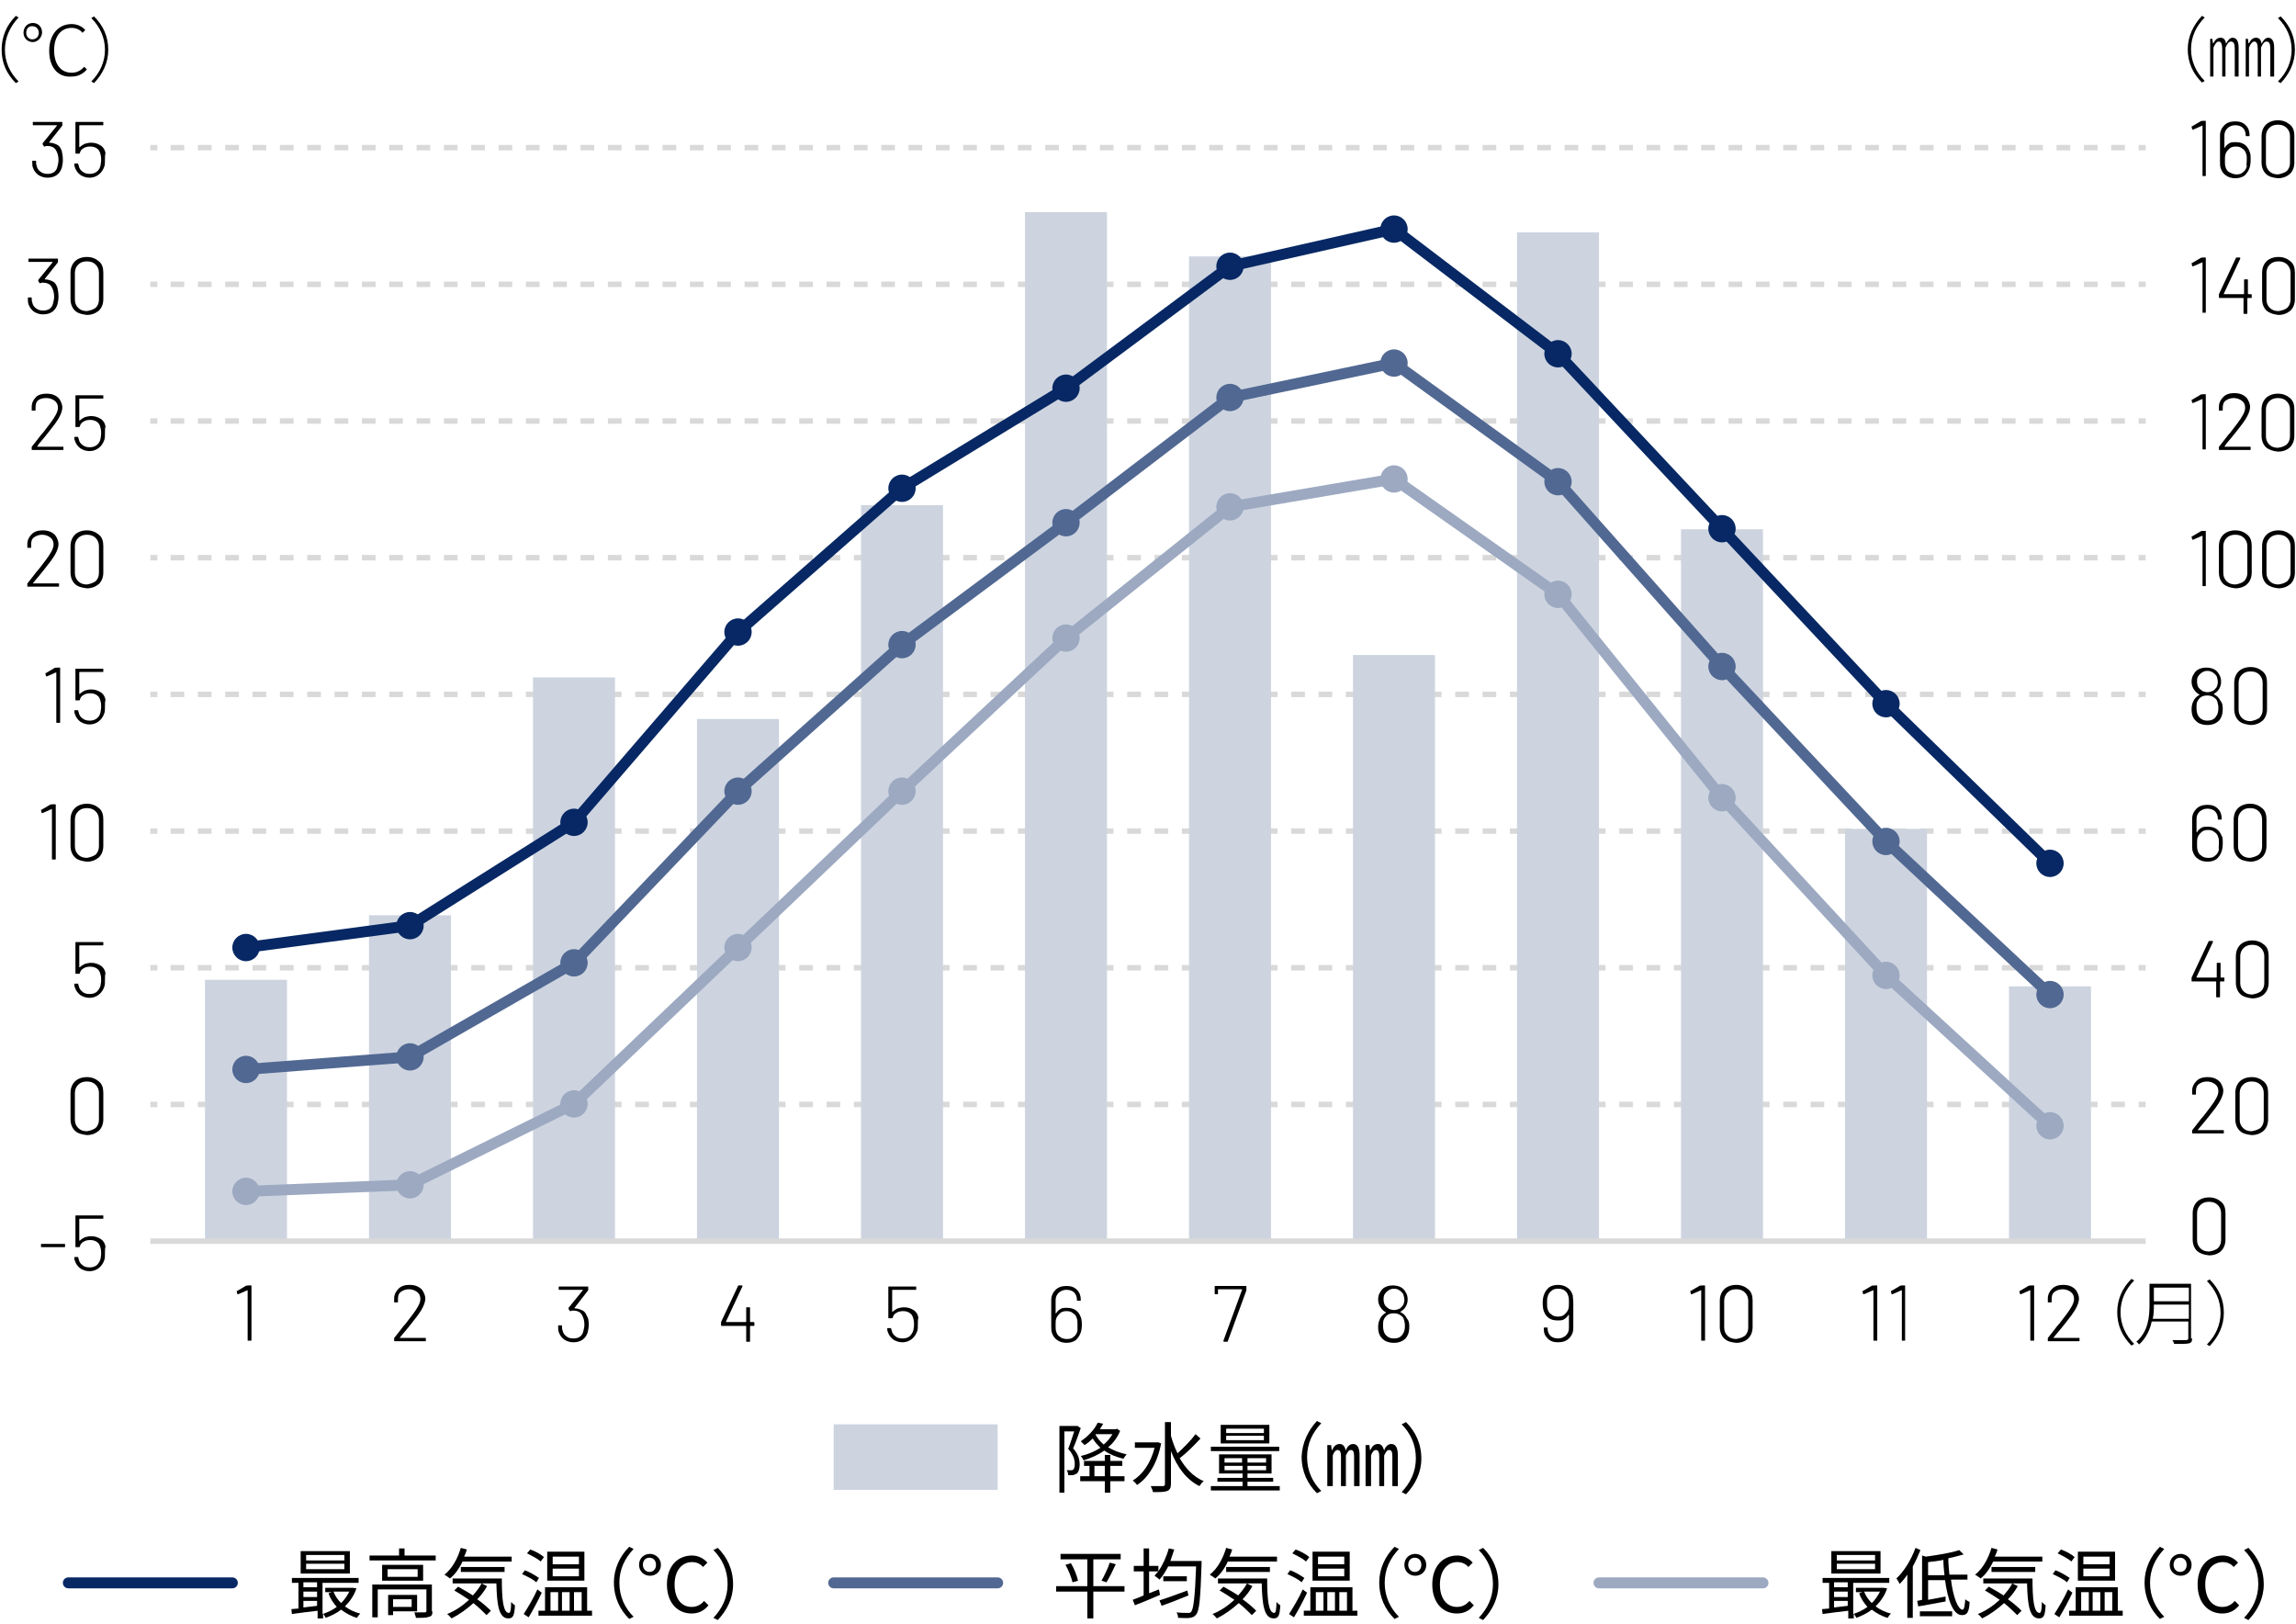 <svg enable-background="new 0 0 420 297" viewBox="0 0 420 297" xmlns="http://www.w3.org/2000/svg"><path d="m11.5 29.3c0 .5-.1 1-.2 1.4-.2.6-.5 1-.9 1.3s-1 .5-1.7.5-1.2-.2-1.7-.5c-.5-.4-.8-.8-1-1.4-.1-.3-.1-.6-.1-1.1 0-.1 0-.1.1-.1h.5c.1 0 .1 0 .1.1 0 .3 0 .6.1.8.1.5.3.8.7 1.1s.8.4 1.3.4c.9 0 1.6-.4 1.8-1.3.1-.4.2-.8.2-1.2 0-.6-.1-1.1-.3-1.5-.3-.8-.9-1.1-1.8-1.1-.1 0-.3 0-.4.1h-.1s-.1 0-.1-.1l-.2-.3v-.1-.1l2.6-3.2s0 0 0-.1h-4.3c-.1 0-.1 0-.1-.1v-.4c0-.1 0-.1.1-.1h5.2c.1 0 .1 0 .1.1v.5c0 .1 0 .1-.1.2l-2.3 2.9v.1s0 0 .1 0c.5 0 1 .2 1.4.4s.6.6.8 1.1c.1.4.2 1 .2 1.7z"/><path d="m19.2 29.2c0 .5 0 .9-.1 1.2-.2.6-.5 1.1-1 1.5s-1.1.6-1.7.6c-.7 0-1.2-.2-1.7-.5-.5-.4-.8-.8-1-1.4-.1-.2-.1-.4-.1-.6 0-.1 0-.1.1-.1h.5c.1 0 .1 0 .1.1l.1.3c.1.5.3.8.7 1.1s.8.4 1.3.4.9-.1 1.3-.4.6-.7.7-1.2c0-.2.1-.5.1-.9 0-.3 0-.7-.1-1-.1-.5-.3-.9-.6-1.1-.4-.3-.8-.4-1.3-.4s-.9.1-1.2.3c-.4.2-.6.5-.7.9 0 .1-.1.1-.2.1h-.5c-.1 0-.1 0-.1-.1v-5.6c0-.1 0-.1.1-.1h4.9c.1 0 .1 0 .1.1v.4c0 .1 0 .1-.1.1h-4.2s-.1 0-.1.1v3.9s0 0 .1 0c.2-.2.5-.4.9-.6.4-.1.7-.2 1.2-.2.7 0 1.2.2 1.7.5s.8.8.9 1.4c-.1.3-.1.8-.1 1.2z"/><path d="m10.7 54.3c0 .5-.1 1-.2 1.4-.2.6-.5 1-.9 1.3s-1 .5-1.7.5-1.2-.2-1.7-.5c-.5-.4-.8-.8-1-1.4-.1-.3-.1-.6-.1-1.1 0-.1 0-.1.1-.1h.5c.1 0 .1 0 .1.1 0 .3 0 .6.1.8.1.5.3.8.7 1.1s.8.4 1.3.4c.9 0 1.6-.4 1.8-1.3.1-.4.2-.8.2-1.2 0-.6-.1-1.1-.3-1.5-.3-.8-.9-1.1-1.8-1.1-.1 0-.3 0-.4.1h-.1s-.1 0-.1-.1l-.2-.3v-.1-.1l2.6-3.2s0 0 0-.1h-4.3c-.1 0-.1 0-.1-.1v-.4c0-.1 0-.1.1-.1h5.2c.1 0 .1 0 .1.1v.5c0 .1 0 .1-.1.2l-2.3 2.9v.1s0 0 .1 0c.5 0 1 .2 1.4.4s.6.6.8 1.1c.1.4.2 1 .2 1.7z"/><path d="m13.7 56.8c-.5-.5-.8-1.2-.8-2.1v-4.8c0-.9.3-1.6.8-2.1s1.3-.8 2.2-.8 1.6.3 2.2.8.8 1.2.8 2.1v4.8c0 .9-.3 1.6-.8 2.1-.6.5-1.3.8-2.2.8-.9-.1-1.7-.3-2.2-.8zm3.8-.5c.4-.4.6-.9.6-1.5v-4.9c0-.6-.2-1.1-.6-1.5s-.9-.6-1.6-.6-1.2.2-1.6.6-.6.9-.6 1.5v4.9c0 .6.2 1.1.6 1.5s.9.6 1.6.6c.6-.1 1.2-.3 1.6-.6z"/><path d="m6.8 81.7h4.7c.1 0 .1 0 .1.1v.4c0 .1 0 .1-.1.1h-5.6c-.1 0-.1 0-.1-.1v-.4c0-.1 0-.1.1-.2.4-.5.8-1 1.1-1.4s.6-.8.9-1.1l1.3-1.7c.9-1.2 1.4-2.1 1.4-2.8 0-.6-.2-1-.6-1.3s-.9-.5-1.5-.5-1.1.1-1.5.4-.5.8-.5 1.4v.4c0 .1 0 .1-.1.1h-.5c-.1 0-.1 0-.1-.1v-.6c0-.7.3-1.3.8-1.8.4-.4 1.1-.6 1.9-.6.6 0 1.1.1 1.5.3s.8.5 1 .9.4.8.4 1.3c0 .8-.5 1.9-1.4 3.1-.7.9-1.6 2.1-2.9 3.6l-.3.5c-.1 0-.1 0 0 0z"/><path d="m19.2 79.2c0 .5 0 .9-.1 1.2-.2.6-.5 1.1-1 1.5s-1.1.6-1.7.6c-.7 0-1.2-.2-1.7-.5-.5-.4-.8-.8-1-1.4-.1-.2-.1-.4-.1-.6 0-.1 0-.1.1-.1h.5c.1 0 .1 0 .1.1l.1.3c.1.5.3.8.7 1.1s.8.4 1.3.4.9-.1 1.3-.4.6-.7.7-1.2c0-.2.1-.5.1-.9 0-.3 0-.7-.1-1-.1-.5-.3-.9-.6-1.1-.4-.3-.8-.4-1.3-.4s-.9.1-1.2.3c-.4.2-.6.5-.7.9 0 .1-.1.1-.2.1h-.5c-.1 0-.1 0-.1-.1v-5.6c0-.1 0-.1.1-.1h4.9c.1 0 .1 0 .1.1v.4c0 .1 0 .1-.1.1h-4.2s-.1 0-.1.1v3.9s0 0 .1 0c.2-.2.5-.4.9-.6.4-.1.7-.2 1.2-.2.7 0 1.2.2 1.7.5s.8.8.9 1.4c-.1.3-.1.8-.1 1.2z"/><path d="m6 106.7h4.7c.1 0 .1 0 .1.1v.4c0 .1 0 .1-.1.1h-5.6c-.1 0-.1 0-.1-.1v-.4c0-.1 0-.1.1-.2.4-.5.8-1 1.1-1.4s.6-.8.9-1.1l1.3-1.7c.9-1.2 1.4-2.1 1.4-2.8 0-.6-.2-1-.6-1.3s-.9-.5-1.5-.5-1.1.2-1.5.5-.5.7-.5 1.3v.5c0 .1 0 .1-.1.1h-.5c-.1 0-.1 0-.1-.1v-.6c0-.7.3-1.3.8-1.8s1.2-.7 2-.7c.6 0 1.1.1 1.5.3s.8.5 1 .9.4.8.4 1.3c0 .8-.5 1.9-1.4 3.1-.7.9-1.6 2.1-2.9 3.6l-.4.5c-.1 0-.1 0 0 0z"/><path d="m13.7 106.8c-.5-.5-.8-1.2-.8-2.1v-4.8c0-.9.3-1.6.8-2.1s1.3-.8 2.2-.8 1.6.3 2.2.8.8 1.2.8 2.1v4.8c0 .9-.3 1.6-.8 2.1-.6.5-1.3.8-2.2.8-.9-.1-1.7-.3-2.2-.8zm3.8-.5c.4-.4.6-.9.6-1.5v-4.9c0-.6-.2-1.1-.6-1.5s-.9-.6-1.6-.6-1.2.2-1.6.6-.6.9-.6 1.5v4.9c0 .6.2 1.1.6 1.5s.9.6 1.6.6c.6-.1 1.2-.3 1.6-.6z"/><path d="m10.4 122.1h.5c.1 0 .1 0 .1.1v9.9c0 .1 0 .1-.1.1h-.5c-.1 0-.1 0-.1-.1v-9.1s0 0-.1 0l-1.6.7s0 0-.1 0-.1 0-.1-.1l-.1-.4c0-.1 0-.1.1-.1l1.7-1c.1.1.2 0 .3 0z"/><path d="m19.2 129.2c0 .5 0 .9-.1 1.2-.2.6-.5 1.1-1 1.5s-1.1.6-1.7.6c-.7 0-1.2-.2-1.7-.5-.5-.4-.8-.8-1-1.4-.1-.2-.1-.4-.1-.6 0-.1 0-.1.1-.1h.5c.1 0 .1 0 .1.1l.1.3c.1.5.3.8.7 1.1s.8.4 1.3.4.9-.1 1.3-.4.6-.7.7-1.2c0-.2.1-.5.1-.9 0-.3 0-.7-.1-1-.1-.5-.3-.9-.6-1.1-.4-.3-.8-.4-1.3-.4s-.9.1-1.2.3c-.4.2-.6.5-.7.9 0 .1-.1.1-.2.1h-.5c-.1 0-.1 0-.1-.1v-5.6c0-.1 0-.1.1-.1h4.9c.1 0 .1 0 .1.1v.4c0 .1 0 .1-.1.1h-4.2s-.1 0-.1.1v3.9s0 0 .1 0c.2-.2.5-.4.9-.6.4-.1.7-.2 1.2-.2.7 0 1.2.2 1.7.5s.8.8.9 1.4c-.1.3-.1.8-.1 1.2z"/><path d="m9.6 147.1h.5c.1 0 .1 0 .1.1v9.9c0 .1 0 .1-.1.1h-.5c-.1 0-.1 0-.1-.1v-9.1s0 0-.1 0l-1.6.7s0 0-.1 0-.1 0-.1-.1l-.1-.4c0-.1 0-.1.1-.1l1.7-1c.1.1.2 0 .3 0z"/><path d="m13.7 156.8c-.5-.5-.8-1.2-.8-2.1v-4.8c0-.9.3-1.6.8-2.1s1.3-.8 2.2-.8 1.6.3 2.2.8.8 1.2.8 2.1v4.8c0 .9-.3 1.6-.8 2.1-.6.5-1.3.8-2.2.8-.9-.1-1.7-.3-2.2-.8zm3.8-.5c.4-.4.6-.9.6-1.5v-4.9c0-.6-.2-1.1-.6-1.5s-.9-.6-1.6-.6-1.2.2-1.6.6-.6.9-.6 1.5v4.9c0 .6.2 1.1.6 1.5s.9.6 1.6.6c.6-.1 1.2-.3 1.6-.6z"/><path d="m19.2 179.2c0 .5 0 .9-.1 1.2-.2.6-.5 1.1-1 1.5s-1.1.6-1.7.6c-.7 0-1.2-.2-1.7-.5-.5-.4-.8-.8-1-1.4-.1-.2-.1-.4-.1-.6 0-.1 0-.1.1-.1h.5c.1 0 .1 0 .1.1l.1.3c.1.5.3.8.7 1.1.3.3.8.4 1.3.4s.9-.1 1.3-.4c.3-.3.6-.7.7-1.2 0-.2.1-.5.1-.9 0-.3 0-.7-.1-1-.1-.5-.3-.9-.6-1.1-.4-.3-.8-.4-1.3-.4s-.9.1-1.2.3c-.4.2-.6.5-.7.9 0 .1-.1.1-.2.1h-.5c-.1 0-.1 0-.1-.1v-5.6c0-.1 0-.1.1-.1h4.9c.1 0 .1 0 .1.1v.4c0 .1 0 .1-.1.1h-4.2s-.1 0-.1.1v3.9s0 0 .1 0c.2-.2.5-.4.9-.6.4-.1.7-.2 1.2-.2.7 0 1.2.2 1.7.5s.8.8.9 1.4c-.1.3-.1.8-.1 1.2z"/><path d="m13.7 206.8c-.5-.5-.8-1.2-.8-2.1v-4.8c0-.9.3-1.6.8-2.1s1.3-.8 2.2-.8 1.6.3 2.2.8.8 1.2.8 2.1v4.8c0 .9-.3 1.6-.8 2.1-.6.5-1.3.8-2.2.8-.9-.1-1.7-.3-2.2-.8zm3.8-.5c.4-.4.6-.9.6-1.5v-4.9c0-.6-.2-1.1-.6-1.5s-.9-.6-1.6-.6-1.2.2-1.6.6-.6.9-.6 1.5v4.9c0 .6.2 1.1.6 1.5s.9.6 1.6.6c.6-.1 1.2-.3 1.6-.6z"/><path d="m7.5 228v-.4c0-.1 0-.1.1-.1h4.2c.1 0 .1 0 .1.1v.4c0 .1 0 .1-.1.1h-4.2c-.1 0-.1 0-.1-.1z"/><path d="m19.2 229.2c0 .5 0 .9-.1 1.2-.2.6-.5 1.1-1 1.5s-1.1.6-1.7.6c-.7 0-1.2-.2-1.7-.5-.5-.4-.8-.8-1-1.4-.1-.2-.1-.4-.1-.6 0-.1 0-.1.1-.1h.5c.1 0 .1 0 .1.1l.1.3c.1.5.3.8.7 1.1.3.3.8.4 1.3.4s.9-.1 1.3-.4c.3-.3.6-.7.7-1.2 0-.2.1-.5.1-.9 0-.3 0-.7-.1-1-.1-.5-.3-.9-.6-1.1-.4-.3-.8-.4-1.3-.4s-.9.1-1.2.3c-.4.2-.6.5-.7.9 0 .1-.1.1-.2.1h-.5c-.1 0-.1 0-.1-.1v-5.6c0-.1 0-.1.1-.1h4.9c.1 0 .1 0 .1.1v.4c0 .1 0 .1-.1.1h-4.2s-.1 0-.1.1v3.9s0 0 .1 0c.2-.2.5-.4.9-.6.4-.1.7-.2 1.2-.2.7 0 1.2.2 1.7.5s.8.8.9 1.4c-.1.3-.1.8-.1 1.2z"/><path d="m402.9 22.1h.5c.1 0 .1 0 .1.1v9.9c0 .1 0 .1-.1.1h-.4c-.1 0-.1 0-.1-.1v-9.1s0 0-.1 0l-1.6.7s0 0-.1 0-.1 0-.1-.1l-.1-.4c0-.1 0-.1.1-.1l1.7-1c.1.1.1 0 .2 0z"/><path d="m411.7 29.3c0 .6-.1 1.1-.2 1.4-.2.6-.5 1-.9 1.4-.4.3-1 .5-1.7.5s-1.3-.2-1.7-.5c-.5-.3-.8-.8-1-1.4-.1-.3-.1-.8-.1-1.3v-4.6c0-.8.3-1.4.8-1.9s1.2-.7 2-.7 1.4.2 1.9.7.7 1.1.7 1.8v.1c0 .1 0 .1-.1.1h-.5c-.1 0-.1 0-.1-.1v-.1c0-.5-.2-1-.5-1.3s-.8-.5-1.4-.5-1 .2-1.4.5c-.4.4-.6.8-.6 1.4v2.2s0 0 .1 0c.2-.4.5-.6.8-.8s.7-.2 1.2-.2c1.3 0 2.1.6 2.5 1.7.2.4.2.9.2 1.6zm-.7 0c0-.5 0-.9-.1-1.1-.1-.4-.3-.8-.7-1-.3-.3-.7-.4-1.2-.4s-.9.1-1.2.4-.6.6-.7 1c-.1.3-.1.7-.1 1.2s0 .8.1 1.1c.1.4.3.8.7 1s.8.4 1.3.4.9-.1 1.2-.4c.3-.2.6-.6.7-1.1-.1-.3 0-.6 0-1.1z"/><path d="m414.5 31.8c-.5-.5-.8-1.2-.8-2.1v-4.8c0-.9.3-1.6.8-2.1s1.3-.8 2.2-.8 1.6.3 2.2.8.8 1.2.8 2.1v4.8c0 .9-.3 1.6-.8 2.1-.6.5-1.3.8-2.2.8-1-.1-1.7-.3-2.2-.8zm3.8-.5c.4-.4.6-.9.6-1.5v-4.9c0-.6-.2-1.1-.6-1.5s-.9-.6-1.6-.6-1.2.2-1.6.6-.6.9-.6 1.5v4.9c0 .6.2 1.1.6 1.5s.9.6 1.6.6c.6-.1 1.2-.3 1.6-.6z"/><path d="m402.9 47.1h.5c.1 0 .1 0 .1.1v9.9c0 .1 0 .1-.1.1h-.4c-.1 0-.1 0-.1-.1v-9.1s0 0-.1 0l-1.6.7s0 0-.1 0-.1 0-.1-.1l-.1-.4c0-.1 0-.1.1-.1l1.7-1c.1.1.1 0 .2 0z"/><path d="m411.9 54v.4c0 .1 0 .1-.1.1h-.6s-.1 0-.1.1v2.7c0 .1 0 .1-.1.1h-.5c-.1 0-.1 0-.1-.1v-2.7s0-.1-.1-.1h-4.3c-.1 0-.1 0-.1-.1v-.4s0-.1 0-.2l3.1-6.6c0-.1.1-.1.2-.1h.5s.1 0 .1.1v.1l-3 6.4v.1s0 0 0 0h3.6s.1 0 .1-.1v-2.5c0-.1 0-.1.1-.1h.5c.1 0 .1 0 .1.1v2.5s0 .1.1.1h.6c-.1 0 0 .1 0 .2z"/><path d="m414.6 56.8c-.5-.5-.8-1.2-.8-2.1v-4.8c0-.9.3-1.6.8-2.1s1.3-.8 2.2-.8 1.6.3 2.2.8.8 1.2.8 2.1v4.8c0 .9-.3 1.6-.8 2.1-.6.5-1.3.8-2.2.8-.9-.1-1.6-.3-2.2-.8zm3.8-.5c.4-.4.6-.9.6-1.5v-4.9c0-.6-.2-1.1-.6-1.5s-.9-.6-1.6-.6-1.2.2-1.6.6-.6.9-.6 1.5v4.9c0 .6.2 1.1.6 1.5s.9.6 1.6.6c.7-.1 1.2-.3 1.6-.6z"/><path d="m402.9 72.1h.5c.1 0 .1 0 .1.1v9.9c0 .1 0 .1-.1.1h-.4c-.1 0-.1 0-.1-.1v-9.1s0 0-.1 0l-1.6.7s0 0-.1 0-.1 0-.1-.1l-.1-.4c0-.1 0-.1.1-.1l1.7-1c.1.1.1 0 .2 0z"/><path d="m406.9 81.7h4.7c.1 0 .1 0 .1.1v.4c0 .1 0 .1-.1.1h-5.6c-.1 0-.1 0-.1-.1v-.4c0-.1 0-.1.1-.2.4-.5.8-1 1.1-1.4s.6-.8.9-1.1l1.3-1.7c.9-1.2 1.4-2.1 1.4-2.8 0-.6-.2-1-.6-1.3s-.9-.5-1.5-.5-1.1.2-1.5.5-.5.8-.5 1.3v.4c0 .1 0 .1-.1.1h-.5c-.1 0-.1 0-.1-.1v-.6c0-.7.3-1.3.8-1.8s1.2-.7 2-.7c.6 0 1.1.1 1.5.3s.8.5 1 .9.4.8.4 1.3c0 .8-.5 1.9-1.4 3.1-.7.9-1.6 2.1-2.9 3.6z"/><path d="m414.5 81.8c-.5-.5-.8-1.2-.8-2.1v-4.8c0-.9.3-1.6.8-2.1s1.3-.8 2.2-.8 1.6.3 2.2.8.8 1.2.8 2.1v4.8c0 .9-.3 1.6-.8 2.1s-1.3.8-2.2.8c-.9-.1-1.6-.3-2.2-.8zm3.8-.5c.4-.4.6-.9.6-1.5v-4.9c0-.6-.2-1.1-.6-1.5s-.9-.6-1.6-.6-1.2.2-1.6.6-.6.9-.6 1.5v4.9c0 .6.2 1.1.6 1.5s.9.6 1.6.6c.7-.1 1.2-.3 1.6-.6z"/><path d="m402.9 97.1h.5c.1 0 .1 0 .1.1v9.9c0 .1 0 .1-.1.1h-.4c-.1 0-.1 0-.1-.1v-9.1s0 0-.1 0l-1.6.7s0 0-.1 0-.1 0-.1-.1l-.1-.4c0-.1 0-.1.1-.1l1.7-1c.1.1.1 0 .2 0z"/><path d="m406.7 106.8c-.5-.5-.8-1.2-.8-2.1v-4.8c0-.9.3-1.6.8-2.1s1.3-.8 2.2-.8 1.6.3 2.2.8.8 1.2.8 2.1v4.8c0 .9-.3 1.6-.8 2.1s-1.3.8-2.2.8c-.9-.1-1.6-.3-2.2-.8zm3.8-.5c.4-.4.6-.9.6-1.5v-4.9c0-.6-.2-1.1-.6-1.5s-.9-.6-1.6-.6-1.2.2-1.6.6-.6.9-.6 1.5v4.9c0 .6.2 1.1.6 1.5s.9.6 1.6.6c.7-.1 1.2-.3 1.6-.6z"/><path d="m414.6 106.8c-.5-.5-.8-1.2-.8-2.1v-4.8c0-.9.3-1.6.8-2.1s1.3-.8 2.2-.8 1.6.3 2.2.8.8 1.2.8 2.1v4.8c0 .9-.3 1.6-.8 2.1-.6.5-1.3.8-2.2.8-.9-.1-1.6-.3-2.2-.8zm3.8-.5c.4-.4.6-.9.6-1.5v-4.9c0-.6-.2-1.1-.6-1.5s-.9-.6-1.6-.6-1.2.2-1.6.6-.6.9-.6 1.5v4.9c0 .6.2 1.1.6 1.5s.9.6 1.6.6c.7-.1 1.2-.3 1.6-.6z"/><path d="m406.6 129.6c0 .7-.1 1.3-.4 1.8-.2.4-.6.7-1 .9s-.9.3-1.4.3c-.6 0-1-.1-1.5-.3-.4-.2-.7-.5-1-.9-.3-.5-.4-1-.4-1.7 0-.5.1-1 .3-1.4.2-.5.6-.9 1.1-1.2.1 0 .1 0 0-.1-.4-.2-.6-.4-.9-.8s-.5-.9-.5-1.5c0-.5.1-1 .4-1.4.2-.4.5-.7.9-.9s.9-.3 1.4-.3 1 .1 1.4.3.7.5.9.9c.3.4.4.9.4 1.4 0 .6-.2 1.1-.5 1.5-.2.3-.5.5-.8.7v.1c.5.2.9.6 1.2 1.2.3.3.4.8.4 1.4zm-.8-.1c0-.5-.1-.9-.2-1.2-.1-.4-.4-.6-.7-.8s-.7-.3-1.1-.3c-.9 0-1.4.3-1.8 1-.2.3-.2.8-.2 1.3 0 .6.1 1 .3 1.4.4.6.9.9 1.7.9s1.3-.3 1.6-.8c.3-.4.4-.9.4-1.5zm-2.9-3.1c.3.1.6.2.9.2s.7-.1.9-.2c.3-.1.5-.4.7-.6.2-.3.3-.7.3-1.1 0-.3-.1-.6-.2-1-.2-.3-.4-.5-.7-.7s-.6-.3-1-.3-.7.1-1 .3-.5.4-.7.7-.2.6-.2 1 .1.8.3 1.1c.2.2.4.4.7.6z"/><path d="m409.5 131.8c-.5-.5-.8-1.2-.8-2.1v-4.8c0-.9.3-1.6.8-2.1s1.3-.8 2.2-.8 1.6.3 2.2.8.8 1.2.8 2.1v4.8c0 .9-.3 1.6-.8 2.1-.6.5-1.3.8-2.2.8-.9-.1-1.7-.3-2.2-.8zm3.8-.5c.4-.4.6-.9.6-1.5v-4.9c0-.6-.2-1.1-.6-1.5s-.9-.6-1.6-.6-1.2.2-1.6.6-.6.9-.6 1.5v4.9c0 .6.2 1.1.6 1.5s.9.6 1.6.6c.6-.1 1.2-.3 1.6-.6z"/><path d="m406.6 154.3c0 .6-.1 1.1-.2 1.4-.2.6-.5 1-.9 1.4-.4.3-1 .5-1.7.5s-1.3-.2-1.7-.5c-.5-.3-.8-.8-1-1.4-.1-.3-.1-.8-.1-1.3v-4.6c0-.8.3-1.4.8-1.9s1.2-.7 2-.7 1.4.2 1.9.7.7 1.1.7 1.8v.1c0 .1 0 .1-.1.1h-.5c-.1 0-.1 0-.1-.1v-.1c0-.5-.2-1-.5-1.3s-.8-.5-1.4-.5-1 .2-1.4.5c-.4.4-.6.8-.6 1.4v2.4h.1c.2-.4.5-.6.8-.8s.7-.2 1.2-.2c1.3 0 2.1.6 2.5 1.7.2.2.2.7.2 1.4zm-.7 0c0-.5 0-.9-.1-1.1-.1-.4-.3-.8-.7-1-.3-.3-.7-.4-1.2-.4s-.9.1-1.2.4-.6.6-.7 1c-.1.3-.1.7-.1 1.2s0 .8.1 1.1c.1.4.3.8.7 1 .3.3.8.4 1.3.4s.9-.1 1.2-.4c.3-.2.6-.6.7-1.1-.1-.3 0-.6 0-1.1z"/><path d="m409.4 156.8c-.5-.5-.8-1.2-.8-2.1v-4.8c0-.9.3-1.6.8-2.1s1.3-.8 2.2-.8 1.6.3 2.2.8.8 1.2.8 2.1v4.8c0 .9-.3 1.6-.8 2.1-.6.5-1.3.8-2.2.8-1-.1-1.7-.3-2.2-.8zm3.8-.5c.4-.4.6-.9.6-1.5v-4.9c0-.6-.2-1.1-.6-1.5s-.9-.6-1.6-.6-1.2.2-1.6.6-.6.9-.6 1.5v4.9c0 .6.2 1.1.6 1.5s.9.6 1.6.6c.6-.1 1.2-.3 1.6-.6z"/><path d="m406.9 179v.4c0 .1 0 .1-.1.1h-.6s-.1 0-.1.1v2.7c0 .1 0 .1-.1.1h-.5c-.1 0-.1 0-.1-.1v-2.7s0-.1-.1-.1h-4.3c-.1 0-.1 0-.1-.1v-.4s0-.1 0-.2l3.1-6.6c0-.1.1-.1.2-.1h.5s.1 0 .1.1 0 .1 0 .1l-3 6.4v.1s0 0 0 0h3.6s.1 0 .1-.1v-2.5c0-.1 0-.1.1-.1h.5c.1 0 .1 0 .1.1v2.5s0 .1.1.1h.6z"/><path d="m409.8 181.8c-.5-.5-.8-1.2-.8-2.1v-4.8c0-.9.3-1.6.8-2.1s1.3-.8 2.2-.8 1.6.3 2.2.8.8 1.2.8 2.1v4.8c0 .9-.3 1.6-.8 2.1s-1.3.8-2.2.8c-.9-.1-1.7-.3-2.2-.8zm3.8-.5c.4-.4.6-.9.6-1.5v-4.9c0-.6-.2-1.1-.6-1.5s-.9-.6-1.6-.6-1.2.2-1.6.6-.6.9-.6 1.5v4.9c0 .6.2 1.1.6 1.5s.9.6 1.6.6c.6-.1 1.2-.3 1.6-.6z"/><path d="m402 206.7h4.7c.1 0 .1 0 .1.1v.4c0 .1 0 .1-.1.1h-5.6c-.1 0-.1 0-.1-.1v-.4c0-.1 0-.1.1-.2.4-.5.8-1 1.1-1.4s.6-.8.9-1.1l1.3-1.7c.9-1.2 1.4-2.1 1.4-2.8 0-.6-.2-1-.6-1.3s-.9-.5-1.5-.5-1.1.2-1.5.5-.5.8-.5 1.3v.5c0 .1 0 .1-.1.1h-.5c-.1 0-.1 0-.1-.1v-.6c0-.7.3-1.3.8-1.8s1.2-.7 2-.7c.6 0 1.1.1 1.5.3s.8.5 1 .9.4.8.4 1.3c0 .8-.5 1.9-1.4 3.1-.7.9-1.6 2.1-2.9 3.6l-.4.5c-.1 0-.1 0 0 0z"/><path d="m409.7 206.8c-.5-.5-.8-1.2-.8-2.1v-4.8c0-.9.3-1.6.8-2.1s1.3-.8 2.2-.8 1.6.3 2.2.8.8 1.2.8 2.1v4.8c0 .9-.3 1.6-.8 2.1-.6.5-1.3.8-2.2.8-1-.1-1.7-.3-2.2-.8zm3.8-.5c.4-.4.6-.9.6-1.5v-4.9c0-.6-.2-1.1-.6-1.5s-.9-.6-1.6-.6-1.2.2-1.6.6-.6.9-.6 1.5v4.9c0 .6.2 1.1.6 1.5s.9.6 1.6.6c.6-.1 1.2-.3 1.6-.6z"/><path d="m401.9 228.8c-.5-.5-.8-1.2-.8-2.1v-4.8c0-.9.3-1.6.8-2.1s1.3-.8 2.2-.8 1.6.3 2.2.8.8 1.2.8 2.1v4.8c0 .9-.3 1.6-.8 2.1s-1.3.8-2.2.8c-.9-.1-1.6-.3-2.2-.8zm3.8-.5c.4-.4.6-.9.6-1.5v-4.9c0-.6-.2-1.1-.6-1.5s-.9-.6-1.6-.6-1.2.2-1.6.6-.6.9-.6 1.5v4.9c0 .6.2 1.1.6 1.5s.9.6 1.6.6c.7-.1 1.2-.3 1.6-.6z"/><path d="m402.8 2.9.5.3c-1.6 1.6-2.5 3.6-2.5 5.8s.9 4.2 2.5 5.8l-.5.3c-1.7-1.7-2.6-3.7-2.6-6.1 0-2.3 1-4.4 2.6-6.1z"/><path d="m404.2 7.1h.5l.1.8h.1c.3-.6.7-1 1.3-1s.9.4 1 1.1c.3-.6.7-1.1 1.2-1.1.7 0 1.1.6 1.1 1.8v5.3h-.7v-5.1c0-.9-.2-1.3-.7-1.3-.4 0-.7.4-1 1.1v5.3h-.6v-5.1c0-.8-.2-1.3-.6-1.3s-.7.4-1 1.1v5.3h-.6v-6.9zm6.5 0h.5l.1.8h.1c.3-.6.7-1 1.3-1s.9.4 1 1.1c.3-.6.7-1.1 1.2-1.1.7 0 1.1.6 1.1 1.8v5.3h-.7v-5.1c0-.9-.2-1.3-.7-1.3-.4 0-.7.4-1 1.1v5.3h-.6v-5.1c0-.8-.2-1.3-.6-1.3s-.7.4-1 1.1v5.3h-.6v-6.9z"/><path d="m417.2 15.2-.5-.3c1.6-1.6 2.5-3.6 2.5-5.8s-.9-4.2-2.5-5.8l.5-.3c1.7 1.7 2.6 3.7 2.6 6.1s-1 4.4-2.6 6.1z"/><g fill="none" stroke="#d9d9d9" stroke-miterlimit="10"><path d="m27.5 27h1.3"/><path d="m31.2 27h358.8" stroke-dasharray="2.5 2.5"/><path d="m391.2 27h1.3"/><path d="m27.5 52h1.3"/><path d="m31.2 52h358.8" stroke-dasharray="2.5 2.5"/><path d="m391.2 52h1.3"/><path d="m27.5 77h1.3"/><path d="m31.2 77h358.8" stroke-dasharray="2.5 2.5"/><path d="m391.2 77h1.3"/><path d="m27.5 102h1.3"/><path d="m31.2 102h358.8" stroke-dasharray="2.5 2.5"/><path d="m391.2 102h1.3"/><path d="m27.5 127h1.3"/><path d="m31.2 127h358.8" stroke-dasharray="2.5 2.5"/><path d="m391.2 127h1.3"/><path d="m27.5 152h1.3"/><path d="m31.2 152h358.8" stroke-dasharray="2.5 2.5"/><path d="m391.2 152h1.3"/><path d="m27.5 177h1.3"/><path d="m31.2 177h358.8" stroke-dasharray="2.5 2.5"/><path d="m391.2 177h1.3"/><path d="m27.5 202h1.3"/><path d="m31.2 202h358.8" stroke-dasharray="2.5 2.5"/><path d="m391.2 202h1.3"/></g><path d="m2.9 2.9.5.3c-1.6 1.7-2.5 3.7-2.5 5.9s.9 4.2 2.5 5.8l-.5.3c-1.7-1.7-2.6-3.7-2.6-6.1s.9-4.5 2.6-6.2z"/><path d="m4.3 6c0-1.1.8-1.8 1.7-1.8s1.7.6 1.7 1.8c-.1 1-.9 1.7-1.7 1.7-.9 0-1.7-.7-1.7-1.7zm2.8 0c0-.7-.5-1.2-1.1-1.2-.7-.1-1.2.4-1.2 1.2 0 .7.5 1.2 1.1 1.2.7 0 1.2-.5 1.2-1.2zm1.9 3.3c0-3 1.7-4.9 4.1-4.9 1.1 0 2 .5 2.5 1.1l-.5.5c-.5-.6-1.2-.9-2-.9-2 0-3.2 1.6-3.2 4.1s1.2 4.1 3.2 4.1c1 0 1.7-.4 2.3-1.1l.5.5c-.7.8-1.6 1.3-2.8 1.3-2.5.2-4.1-1.7-4.1-4.7z"/><path d="m17.2 15.2-.5-.3c1.6-1.6 2.5-3.6 2.5-5.8s-.9-4.2-2.5-5.8l.5-.3c1.7 1.7 2.6 3.7 2.6 6.1s-1 4.4-2.6 6.1z"/><path d="m45.4 235.1h.5c.1 0 .1 0 .1.1v9.9c0 .1 0 .1-.1.1h-.5c-.1 0-.1 0-.1-.1v-9.1s0 0-.1 0l-1.6.7s0 0-.1 0-.1 0-.1-.1l-.1-.4c0-.1 0-.1.1-.1l1.7-1c.1.1.2 0 .3 0z"/><path d="m73.1 244.7h4.7c.1 0 .1 0 .1.1v.4c0 .1 0 .1-.1.1h-5.6c-.1 0-.1 0-.1-.1v-.4c0-.1 0-.1.1-.2.4-.5.8-1 1.1-1.4s.6-.8.9-1.1l1.3-1.7c.9-1.2 1.4-2.1 1.4-2.8 0-.6-.2-1-.6-1.3s-.9-.5-1.5-.5-1.1.2-1.5.5-.5.8-.5 1.3v.5c0 .1 0 .1-.1.1h-.5c-.1 0-.1 0-.1-.1v-.6c0-.7.3-1.3.8-1.8s1.2-.7 2-.7c.6 0 1.1.1 1.5.3s.8.5 1 .9.4.8.4 1.3c0 .8-.5 1.9-1.4 3.1-.7.9-1.6 2.1-2.9 3.6l-.4.5c-.1 0-.1 0 0 0z"/><path d="m107.7 242.3c0 .5-.1 1-.2 1.4-.2.6-.5 1-.9 1.3s-1 .5-1.7.5-1.2-.2-1.7-.5c-.5-.4-.8-.8-1-1.4-.1-.3-.1-.6-.1-1.1 0-.1 0-.1.1-.1h.5c.1 0 .1 0 .1.1 0 .3 0 .6.1.8.1.5.3.8.7 1.1.3.3.8.4 1.3.4.9 0 1.6-.4 1.8-1.3.1-.4.2-.8.2-1.2 0-.6-.1-1.1-.3-1.5-.3-.8-.9-1.1-1.8-1.1-.1 0-.3 0-.4.1h-.1s-.1 0-.1-.1l-.2-.3v-.1-.1l2.6-3.2s0 0 0-.1h-4.3c-.1 0-.1 0-.1-.1v-.4c0-.1 0-.1.1-.1h5.2c.1 0 .1 0 .1.1v.5c0 .1 0 .1-.1.2l-2.4 3.1v.1s0 0 .1 0c.5 0 1 .2 1.4.4s.6.6.8 1.1c.2.2.3.8.3 1.5z"/><path d="m138 242v.4c0 .1 0 .1-.1.1h-.6s-.1 0-.1.1v2.7c0 .1 0 .1-.1.1h-.5c-.1 0-.1 0-.1-.1v-2.7s0-.1-.1-.1h-4.4c-.1 0-.1 0-.1-.1v-.4s0-.1 0-.2l3.1-6.6c0-.1.1-.1.2-.1h.5s.1 0 .1.1 0 .1 0 .1l-3 6.4v.1s0 0 0 0h3.6s.1 0 .1-.1v-2.5c0-.1 0-.1.1-.1h.5c.1 0 .1 0 .1.1v2.5s0 .1.1.1h.6s.1.1.1.2z"/><path d="m167.9 242.2c0 .5 0 .9-.1 1.2-.2.6-.5 1.1-1 1.5s-1.1.6-1.7.6c-.7 0-1.2-.2-1.7-.5-.5-.4-.8-.8-1-1.4-.1-.2-.1-.4-.1-.6 0-.1 0-.1.1-.1h.5c.1 0 .1 0 .1.1l.1.3c.1.5.3.8.7 1.1.3.3.8.4 1.3.4s.9-.1 1.3-.4c.3-.3.6-.7.7-1.2 0-.2.1-.5.1-.9 0-.3 0-.7-.1-1-.1-.5-.3-.9-.6-1.1-.4-.3-.8-.4-1.3-.4s-.9.1-1.2.3c-.4.2-.6.5-.7.9 0 .1-.1.1-.2.1h-.5c-.1 0-.1 0-.1-.1v-5.6c0-.1 0-.1.1-.1h4.9c.1 0 .1 0 .1.1v.4c0 .1 0 .1-.1.1h-4.2s-.1 0-.1.1v3.9s0 0 .1 0c.2-.2.5-.4.9-.6.4-.1.7-.2 1.2-.2.7 0 1.2.2 1.7.5s.8.8.9 1.4c-.1.3-.1.8-.1 1.2z"/><path d="m197.9 242.3c0 .6-.1 1.1-.2 1.4-.2.6-.5 1-.9 1.4-.4.3-1 .5-1.7.5s-1.3-.2-1.7-.5c-.5-.3-.8-.8-1-1.4-.1-.3-.1-.8-.1-1.3v-4.6c0-.8.3-1.4.8-1.9s1.2-.7 2-.7 1.4.2 1.9.7.7 1.1.7 1.8v.1c0 .1 0 .1-.1.1h-.5c-.1 0-.1 0-.1-.1v-.1c0-.5-.2-1-.5-1.3s-.8-.5-1.4-.5-1 .2-1.4.5c-.4.4-.6.8-.6 1.4v2.4s0 0 .1 0c.2-.4.5-.6.8-.8s.7-.2 1.2-.2c1.3 0 2.1.6 2.5 1.7.1.2.2.7.2 1.4zm-.8 0c0-.5 0-.9-.1-1.1-.1-.4-.3-.8-.7-1-.3-.3-.7-.4-1.2-.4s-.9.1-1.2.4-.6.6-.7 1c-.1.3-.1.7-.1 1.2s0 .8.1 1.1c.1.4.3.8.7 1 .3.3.8.4 1.3.4s.9-.1 1.2-.4c.3-.2.6-.6.7-1.1 0-.3 0-.6 0-1.1z"/><path d="m223.8 245.2 3.4-9.3s0 0 0-.1 0 0 0 0h-4.3s-.1 0-.1.1v.7c0 .1 0 .1-.1.1h-.4c-.1 0-.1 0-.1-.1v-1.3c0-.1 0-.1.1-.1h5.6c.1 0 .1 0 .1.1v.5.2l-3.4 9.3c0 .1-.1.1-.2.1h-.5c-.1 0-.1-.1-.1-.2z"/><path d="m257.8 242.6c0 .7-.1 1.3-.4 1.8-.2.4-.6.7-1 .9s-.9.3-1.4.3c-.6 0-1-.1-1.5-.3-.4-.2-.7-.5-1-.9-.3-.5-.4-1-.4-1.7 0-.5.1-1 .3-1.4.2-.5.6-.9 1.1-1.2.1 0 .1 0 0-.1-.4-.2-.6-.4-.9-.8s-.5-.9-.5-1.5c0-.5.1-1 .4-1.4.2-.4.5-.7.9-.9s.9-.3 1.4-.3 1 .1 1.4.3.7.5.9.9c.3.4.4.9.4 1.4 0 .6-.2 1.1-.5 1.5-.2.3-.5.5-.8.7v.1c.5.2.9.6 1.2 1.2.3.3.4.8.4 1.4zm-.8-.1c0-.5-.1-.9-.2-1.2-.1-.4-.4-.6-.7-.8s-.7-.3-1.1-.3c-.9 0-1.4.3-1.8 1-.2.3-.2.8-.2 1.3 0 .6.1 1 .3 1.4.4.6.9.9 1.7.9s1.3-.3 1.6-.8c.3-.4.4-.9.4-1.5zm-2.9-3.1c.3.1.6.2.9.2s.7-.1.9-.2c.3-.1.5-.4.7-.6.2-.3.3-.7.3-1.1 0-.3-.1-.6-.2-1-.2-.3-.4-.5-.7-.7s-.6-.3-1-.3-.7.1-1 .3-.5.4-.7.7-.2.6-.2 1 .1.8.3 1.1c.2.2.4.4.7.6z"/><path d="m287.8 238.3v4.6c0 .8-.3 1.4-.8 1.9s-1.2.7-2 .7-1.4-.2-1.9-.7-.7-1-.7-1.8v-.1c0-.1 0-.1.1-.1h.5c.1 0 .1 0 .1.1v.1c0 .5.2 1 .5 1.3s.8.5 1.4.5 1-.2 1.4-.5c.4-.4.6-.8.6-1.4v-2.4s0 0-.1 0c-.2.4-.5.6-.8.8s-.7.2-1.2.2c-1.3 0-2.1-.6-2.5-1.7-.1-.3-.2-.8-.2-1.5 0-.6.1-1.1.2-1.4.2-.6.5-1 .9-1.4.4-.3 1-.5 1.7-.5s1.3.2 1.7.5c.5.3.8.8 1 1.4 0 .4.1.8.1 1.4zm-1.6 2.1c.3-.3.6-.6.7-1 .1-.3.1-.7.1-1.2s0-.8-.1-1.1c-.1-.4-.3-.8-.6-1-.3-.3-.8-.4-1.3-.4s-.9.1-1.2.4c-.3.2-.6.6-.7 1.1-.1.2-.1.6-.1 1.1s0 .9.1 1.1c.1.4.3.8.7 1 .3.3.7.4 1.2.4s.9-.1 1.2-.4z"/><path d="m311.3 235.1h.5c.1 0 .1 0 .1.1v9.9c0 .1 0 .1-.1.1h-.5c-.1 0-.1 0-.1-.1v-9.1s0 0-.1 0l-1.6.7s0 0-.1 0-.1 0-.1-.1l-.1-.4c0-.1 0-.1.1-.1l1.7-1c.1.1.2 0 .3 0z"/><path d="m315.4 244.8c-.5-.5-.8-1.2-.8-2.1v-4.8c0-.9.3-1.6.8-2.1s1.3-.8 2.2-.8 1.6.3 2.2.8.8 1.2.8 2.1v4.8c0 .9-.3 1.6-.8 2.1s-1.3.8-2.2.8c-1-.1-1.7-.3-2.2-.8zm3.8-.5c.4-.4.6-.9.6-1.5v-4.9c0-.6-.2-1.1-.6-1.5s-.9-.6-1.6-.6-1.2.2-1.6.6-.6.9-.6 1.5v4.9c0 .6.2 1.1.6 1.5s.9.6 1.6.6c.6-.1 1.2-.3 1.6-.6z"/><path d="m342.8 235.1h.5c.1 0 .1 0 .1.1v9.9c0 .1 0 .1-.1.1h-.5c-.1 0-.1 0-.1-.1v-9.1s0 0-.1 0l-1.6.7s0 0-.1 0-.1 0-.1-.1l-.1-.4c0-.1 0-.1.1-.1l1.7-1c.2.1.2 0 .3 0z"/><path d="m347.9 235.1h.5c.1 0 .1 0 .1.1v9.9c0 .1 0 .1-.1.1h-.4c-.1 0-.1 0-.1-.1v-9.1s0 0-.1 0l-1.6.7s0 0-.1 0-.1 0-.1-.1l-.1-.4c0-.1 0-.1.1-.1l1.7-1c.1.1.2 0 .2 0z"/><path d="m371.5 235.1h.5c.1 0 .1 0 .1.1v9.9c0 .1 0 .1-.1.1h-.5c-.1 0-.1 0-.1-.1v-9.1s0 0-.1 0l-1.6.7s0 0-.1 0-.1 0-.1-.1l-.1-.4c0-.1 0-.1.1-.1l1.7-1c.2.1.2 0 .3 0z"/><path d="m375.6 244.7h4.7c.1 0 .1 0 .1.1v.4c0 .1 0 .1-.1.1h-5.6c-.1 0-.1 0-.1-.1v-.4c0-.1 0-.1.1-.2.4-.5.8-1 1.1-1.4s.6-.8.9-1.1l1.3-1.7c.9-1.2 1.4-2.1 1.4-2.8 0-.6-.2-1-.6-1.3s-.9-.5-1.5-.5-1.1.2-1.5.5-.5.8-.5 1.3v.5c0 .1 0 .1-.1.1h-.5c-.1 0-.1 0-.1-.1v-.6c0-.7.3-1.3.8-1.8s1.2-.7 2-.7c.6 0 1.1.1 1.5.3s.8.5 1 .9.4.8.4 1.3c0 .8-.5 1.9-1.4 3.1-.7.9-1.6 2.1-2.9 3.6z"/><path d="m389.9 233.9.5.3c-1.6 1.6-2.5 3.6-2.5 5.8s.9 4.2 2.5 5.8l-.5.3c-1.7-1.7-2.6-3.7-2.6-6.1 0-2.3.9-4.4 2.6-6.1z"/><path d="m401 244.8c0 .6-.2.8-.6.9s-1.3.1-2.7.1c0-.2-.2-.5-.3-.7h2.5c.3 0 .4-.1.4-.4v-3h-6.7c-.3 1.5-1 3-2.3 4.2-.1-.1-.3-.4-.5-.5 2.2-1.9 2.4-4.6 2.4-6.8v-3.8h7.6v10zm-.6-3.6v-2.6h-6.4v.1c0 .8 0 1.6-.2 2.5zm-6.4-5.7v2.5h6.4v-2.5z"/><path d="m404.2 246.2-.5-.3c1.6-1.6 2.5-3.6 2.5-5.8s-.9-4.2-2.5-5.8l.5-.3c1.7 1.7 2.6 3.7 2.6 6.1s-1 4.4-2.6 6.1z"/><path d="m192.5 259h85v15h-85z" fill="none"/><path d="m197.7 261.2c-.4 1.1-.9 2.6-1.4 3.7 1 1.1 1.2 2.1 1.2 3 0 .7-.2 1.3-.5 1.6-.2.1-.4.2-.7.3-.3 0-.6 0-.9 0 0-.3-.1-.7-.3-.9h.8c.2 0 .3 0 .4-.1.2-.2.3-.5.3-1 0-.8-.2-1.7-1.2-2.8.4-1 .8-2.3 1.1-3.2h-1.8v11.2h-.9v-12.2h3.1.2zm7.2.5c-.5 1.2-1.2 2.2-2.2 3 1 .6 2.1 1 3.4 1.3-.2.2-.5.6-.6.8-1.3-.3-2.5-.8-3.5-1.5-1.1.8-2.5 1.4-3.8 1.8-.1-.3-.3-.6-.5-.8 1.3-.3 2.5-.8 3.6-1.5-.5-.5-1-1-1.4-1.7-.4.4-1 .9-1.5 1.2-.2-.2-.5-.5-.7-.7 1.5-1 2.6-2.3 3.1-3.4l1 .2c-.2.3-.4.7-.6 1h2.9l.2-.1zm-1.8 8.3h2.6v.9h-2.6v2.1h-1v-2.1h-4.5v-.9h1.7v-1.9h-1v-.9h3.8v-1.1h1v1.1h2.2v.9h-2.2zm-1 0v-1.9h-1.9v1.9zm-1.7-7.6c.4.7.9 1.3 1.5 1.8.6-.5 1.2-1.2 1.6-1.9h-3z"/><path d="m212.4 264c-.7 3.7-2.4 6.3-4.4 7.6-.2-.3-.6-.7-.8-.8 1.8-1.1 3.3-3.2 4-6h-3.6v-1h4.1.2zm7.2-.9c-1.1 1.2-2.6 2.7-3.8 3.6 1.1 1.9 2.5 3.4 4.4 4.2-.3.2-.6.6-.8.9-2.4-1.2-4.1-3.5-5.2-6.4v6c0 .7-.2 1.1-.7 1.3s-1.3.2-2.6.2c0-.3-.3-.8-.4-1.1h2.2c.3 0 .4-.1.4-.4v-11.3h1.1v2.5c.3 1.1.7 2.2 1.2 3.2 1.1-1 2.5-2.4 3.3-3.5z"/><path d="m234.1 271.8v.8h-12.6v-.8h5.8v-.8h-4.6v-.7h4.6v-.8h-4.3v-3.5h9.6v3.5h-4.4v.8h4.7v.7h-4.7v.8zm-.1-6.4h-12.5v-.8h12.5zm-1.8-1.4h-8.9v-3.4h8.9zm-8.2 3.5h3.2v-.8h-3.2zm3.3 1.4v-.8h-3.3v.8zm3.9-7.6h-6.9v.8h6.9zm0 1.3h-6.9v.8h6.9zm.4 4.1h-3.4v.8h3.4zm0 1.4h-3.4v.8h3.4z"/><path d="m240.9 259.9.8.4c-1.6 1.7-2.6 3.7-2.6 6.2s1 4.6 2.6 6.2l-.8.4c-1.7-1.7-2.8-3.9-2.8-6.7.1-2.5 1.2-4.8 2.8-6.5z"/><path d="m242.7 264.3h.8l.1.9h.1c.3-.7.7-1.1 1.4-1.1.6 0 .9.5 1.1 1.2.2-.7.7-1.2 1.3-1.2.8 0 1.2.7 1.2 2v5.7h-1v-5.5c0-.8-.2-1.1-.6-1.1s-.6.4-.9 1v5.6h-.9v-5.5c0-.7-.2-1.1-.6-1.1s-.7.4-.9 1v5.6h-1v-7.5zm7 0h.8l.1.9h.1c.3-.7.7-1.1 1.4-1.1.6 0 .9.5 1.1 1.2.2-.7.7-1.2 1.3-1.2.8 0 1.2.7 1.2 2v5.7h-1v-5.5c0-.8-.2-1.1-.6-1.1s-.6.4-.9 1v5.6h-.9v-5.5c0-.7-.2-1.1-.6-1.1s-.7.4-.9 1v5.6h-1v-7.5z"/><path d="m257.2 273.3-.8-.4c1.6-1.7 2.6-3.7 2.6-6.2s-1-4.6-2.6-6.2l.8-.4c1.7 1.7 2.8 3.9 2.8 6.7 0 2.5-1.1 4.7-2.8 6.5z"/><path d="m152.5 260.5h30v12h-30z" fill="#cdd4e0"/><path d="m52.5 282h85v15h-85z" fill="none"/><path d="m65.2 290.5c-.4 1.3-1.2 2.4-2.1 3.3.8.6 1.8 1.1 2.8 1.3-.2.2-.5.6-.6.8-1.1-.3-2.1-.9-2.9-1.5-.9.7-1.8 1.1-2.8 1.5-.1-.2-.4-.6-.5-.8v.9h-1v-1.4c-1.7.2-3.4.4-4.7.6l-.1-.9c.4 0 .8-.1 1.3-.1v-4.7h-1.2v-.9h12.2v.9h-6.6v5.7c.9-.3 1.8-.7 2.6-1.3-.6-.7-1.2-1.5-1.5-2.5l.6-.2h-1.2v-.8h4.8.2zm-1.2-2.7h-9v-4.1h9zm-8.5 1.6v.9h2.5v-.9zm0 2.7h2.5v-1h-2.5zm0 1.9c.8-.1 1.7-.2 2.5-.3v-.9h-2.5zm7.5-9.6h-7v1h7zm0 1.6h-7v1h7zm-2 5.1c.3.8.8 1.5 1.4 2.1.6-.6 1.1-1.3 1.5-2.1z"/><path d="m79.7 284.5v.9h-12.1v-.9h5.4v-1.3h1v1.3zm-.6 10.2c0 .6-.1.9-.6 1-.5.2-1.2.2-2.4.2-.1-.3-.2-.7-.3-1h1.9c.2 0 .3-.1.3-.3v-3.9h-8.9v5.1h-1v-6h10.9v4.9zm-1.7-8.5v2.9h-7.5v-2.9zm-1 .8h-5.5v1.4h5.5zm-4.5 7.7v.7h-.9v-3.7h5.3v3zm0-2.2v1.4h3.4v-1.4z"/><path d="m84.6 285.6c-.6 1.3-1.4 2.4-2.3 3.1-.2-.2-.7-.5-1-.7 1.4-1.1 2.4-2.9 3-4.9l1.1.3c-.1.4-.3.9-.5 1.3h8.7v.9zm4.5 4.5c-.5.9-1.1 1.7-1.8 2.4 1 .7 1.9 1.5 2.5 2.1l-.8.8c-.6-.6-1.4-1.4-2.4-2.2-1.2 1.1-2.6 2.1-4 2.8-.2-.2-.5-.6-.8-.8 1.5-.6 2.8-1.5 4-2.6-.9-.6-1.8-1.2-2.7-1.7l.7-.7c.9.5 1.8 1 2.7 1.6.6-.7 1.2-1.4 1.6-2.2zm2.7-1.4c0 3.6.2 6.3 1.3 6.3.3 0 .4-.8.4-2 .2.2.5.5.7.6-.1 1.8-.3 2.4-1.2 2.4-1.8 0-2.1-2.6-2.2-6.4h-8v-.9zm-7.5-1.2v-.9h8v.9z"/><path d="m98.1 289.4c-.5-.5-1.7-1.1-2.6-1.5l.5-.7c.9.3 2 1 2.6 1.4zm1 1.9c-.7 1.5-1.6 3.2-2.4 4.5l-.9-.6c.7-1.1 1.8-2.9 2.5-4.5zm-.2-5.7c-.5-.5-1.7-1.1-2.5-1.5l.6-.7c.9.3 2 .9 2.5 1.4zm9.4 9v.9h-9.8v-.9h1.2v-4.3h7.7v4.3zm-1.4-5.5h-6.8v-5.3h6.8zm-6.2 5.5h1.4v-3.4h-1.4zm5.2-9.9h-4.8v1.4h4.8zm0 2.2h-4.8v1.4h4.8zm-3.1 4.3v3.4h1.4v-3.4zm2.2 0v3.4h1.4v-3.4z"/><path d="m115.1 282.9.8.4c-1.6 1.7-2.6 3.7-2.6 6.2s1 4.6 2.6 6.2l-.8.4c-1.7-1.7-2.8-3.9-2.8-6.7 0-2.5 1.1-4.8 2.8-6.5z"/><path d="m116.9 286.2c0-1.2.9-2 2-2 1 0 2 .8 2 2s-.9 2-2 2-2-.8-2-2zm3.1 0c0-.8-.5-1.3-1.2-1.3s-1.2.5-1.2 1.3c0 .7.5 1.3 1.2 1.3s1.2-.5 1.2-1.3zm2 3.6c0-3.3 1.9-5.3 4.6-5.3 1.2 0 2.2.6 2.8 1.3l-.8.8c-.5-.6-1.2-.9-2-.9-1.9 0-3.2 1.6-3.2 4.1s1.2 4.1 3.1 4.1c1 0 1.7-.4 2.3-1.1l.8.8c-.8 1-1.8 1.5-3.1 1.5-2.6 0-4.5-2-4.5-5.3z"/><path d="m131.3 296.3-.8-.4c1.6-1.7 2.6-3.7 2.6-6.2s-1-4.6-2.6-6.2l.8-.4c1.7 1.7 2.8 3.9 2.8 6.7 0 2.5-1.1 4.7-2.8 6.5z"/><path d="m12.5 289.5h30" fill="none" stroke="#072864" stroke-linecap="round" stroke-miterlimit="10" stroke-width="2"/><path d="m192.5 282h85v15h-85z" fill="none"/><path d="m205.7 291.1h-5.7v4.9h-1.1v-4.9h-5.7v-1h5.7v-4.9h-4.9v-1h11v1h-5v4.9h5.7zm-9.8-5.2c.6 1 1.1 2.3 1.3 3.2l-1 .3c-.2-.8-.7-2.2-1.3-3.2zm5.6 3.2c.5-.9 1.2-2.3 1.5-3.3l1.1.3c-.5 1.1-1.2 2.5-1.7 3.3z"/><path d="m219.8 285.5v.5c-.2 6.4-.4 8.6-1 9.3-.3.4-.6.5-1.1.6s-1.3 0-2.2 0c0-.3-.1-.8-.3-1 .9.1 1.8.1 2.1.1s.4 0 .6-.2c.4-.5.7-2.6.9-8.3h-5.1c-.5.9-1 1.8-1.6 2.4-.2-.2-.6-.5-.9-.7.2-.3.4-.5.7-.8h-1.7v4c.6-.2 1.2-.5 1.8-.7l.2 1c-1.6.7-3.3 1.4-4.6 1.9l-.4-1c.6-.2 1.3-.5 2-.8v-4.4h-1.8v-1h1.8v-3.2h1v3.2h1.7v1c.8-1.2 1.5-2.7 1.9-4.2l1 .2c-.2.7-.5 1.4-.7 2.1zm-2.4 6.3c-1.7.7-3.5 1.4-4.9 1.9l-.4-1c1.3-.4 3.2-1.1 5.1-1.8zm-.3-3.5v.9h-4.3v-.9z"/><path d="m224.6 285.6c-.6 1.3-1.4 2.4-2.3 3.1-.2-.2-.7-.5-1-.7 1.4-1.1 2.4-2.9 3-4.9l1.1.3c-.1.4-.3.9-.5 1.3h8.7v.9zm4.5 4.5c-.5.9-1.1 1.7-1.8 2.4 1 .7 1.9 1.5 2.5 2.1l-.8.8c-.6-.6-1.4-1.4-2.4-2.2-1.2 1.1-2.6 2.1-4 2.8-.2-.2-.5-.6-.8-.8 1.5-.6 2.8-1.5 4-2.6-.9-.6-1.8-1.2-2.7-1.7l.7-.7c.9.5 1.8 1 2.7 1.6.6-.7 1.2-1.4 1.6-2.2zm2.7-1.4c0 3.6.2 6.3 1.3 6.3.3 0 .4-.8.4-2 .2.2.5.5.7.6-.1 1.8-.3 2.4-1.2 2.4-1.8 0-2.1-2.6-2.2-6.4h-8v-.9zm-7.5-1.2v-.9h8v.9z"/><path d="m238.1 289.4c-.5-.5-1.7-1.1-2.6-1.5l.5-.7c.9.3 2 1 2.6 1.4zm1 1.9c-.7 1.5-1.6 3.2-2.4 4.5l-.9-.6c.7-1.1 1.8-2.9 2.5-4.5zm-.2-5.7c-.5-.5-1.7-1.1-2.5-1.5l.6-.7c.9.3 2 .9 2.5 1.4zm9.4 9v.9h-9.8v-.9h1.2v-4.3h7.7v4.3zm-1.4-5.5h-6.8v-5.3h6.8zm-6.2 5.5h1.4v-3.4h-1.4zm5.2-9.9h-4.8v1.4h4.8zm0 2.2h-4.8v1.4h4.8zm-3.1 4.3v3.4h1.4v-3.4zm2.2 0v3.4h1.4v-3.4z"/><path d="m255.1 282.9.8.4c-1.6 1.7-2.6 3.7-2.6 6.2s1 4.6 2.6 6.2l-.8.4c-1.7-1.7-2.8-3.9-2.8-6.7 0-2.5 1.1-4.8 2.8-6.5z"/><path d="m256.9 286.2c0-1.2.9-2 2-2 1 0 2 .8 2 2s-.9 2-2 2-2-.8-2-2zm3.1 0c0-.8-.5-1.3-1.2-1.3s-1.2.5-1.2 1.3c0 .7.5 1.3 1.2 1.3s1.2-.5 1.2-1.3zm2 3.6c0-3.3 1.9-5.3 4.6-5.3 1.2 0 2.2.6 2.8 1.3l-.8.8c-.5-.6-1.2-.9-2-.9-1.9 0-3.2 1.6-3.2 4.1s1.2 4.1 3.1 4.1c1 0 1.7-.4 2.3-1.1l.8.8c-.8 1-1.8 1.5-3.1 1.5-2.6 0-4.5-2-4.5-5.3z"/><path d="m271.3 296.3-.8-.4c1.6-1.7 2.6-3.7 2.6-6.2s-1-4.6-2.6-6.2l.8-.4c1.7 1.7 2.8 3.9 2.8 6.7 0 2.5-1.1 4.7-2.8 6.5z"/><path d="m152.5 289.5h30" fill="none" stroke="#516892" stroke-linecap="round" stroke-miterlimit="10" stroke-width="2"/><path d="m332.5 282h85v15h-85z" fill="none"/><path d="m345.2 290.5c-.4 1.3-1.2 2.4-2.1 3.3.8.6 1.8 1.1 2.8 1.3-.2.2-.5.6-.6.8-1.1-.3-2.1-.9-2.9-1.5-.9.7-1.8 1.1-2.8 1.5-.1-.2-.4-.6-.5-.8v.9h-1v-1.4c-1.7.2-3.4.4-4.7.6l-.1-.9c.4 0 .8-.1 1.3-.1v-4.7h-1.2v-.9h12.2v.9h-6.6v5.7c.9-.3 1.8-.7 2.6-1.3-.6-.7-1.2-1.5-1.5-2.5l.6-.2h-1.2v-.8h4.8.2zm-1.2-2.7h-9v-4.1h9zm-8.5 1.6v.9h2.5v-.9zm0 2.7h2.5v-1h-2.5zm0 1.9c.8-.1 1.7-.2 2.5-.3v-.9h-2.5zm7.5-9.6h-7v1h7zm0 1.6h-7v1h7zm-2 5.1c.3.8.8 1.5 1.4 2.1.6-.6 1.1-1.3 1.5-2.1z"/><path d="m351.3 283.5c-.4 1-.9 2.1-1.4 3v9.4h-1v-7.9c-.4.6-.9 1.2-1.4 1.7-.1-.2-.4-.8-.6-1 1.4-1.3 2.7-3.4 3.5-5.6zm5.6 5.5c.4 3.2 1.3 5.4 2.1 5.4.3 0 .4-.6.5-1.9.2.2.6.4.8.5-.1 1.9-.5 2.4-1.4 2.4-1.6 0-2.6-2.7-3.1-6.4h-3.1v3.6c1-.2 2.1-.4 3.2-.6v.9c-1.8.3-3.6.7-5 .9l-.2-1 .9-.2v-8.1l.7.2c2.2-.3 4.7-.7 6.1-1.2l.8.8c-.8.2-1.7.5-2.8.7 0 1 .1 2 .2 3h3.3v.9h-3zm-5.7 5.7h5.9v.9h-5.9zm4.5-6.6c-.1-.9-.2-1.8-.2-2.8-.9.2-1.9.3-2.8.4v2.4z"/><path d="m364.6 285.6c-.6 1.3-1.4 2.4-2.3 3.1-.2-.2-.7-.5-1-.7 1.4-1.1 2.4-2.9 3-4.9l1.1.3c-.1.4-.3.9-.5 1.3h8.7v.9zm4.5 4.5c-.5.9-1.1 1.7-1.8 2.4 1 .7 1.9 1.5 2.5 2.1l-.8.8c-.6-.6-1.4-1.4-2.4-2.2-1.2 1.1-2.6 2.1-4 2.8-.2-.2-.5-.6-.8-.8 1.5-.6 2.8-1.5 4-2.6-.9-.6-1.8-1.2-2.7-1.7l.7-.7c.9.5 1.8 1 2.7 1.6.6-.7 1.2-1.4 1.6-2.2zm2.7-1.4c0 3.6.2 6.3 1.3 6.3.3 0 .4-.8.4-2 .2.2.5.5.7.6-.1 1.8-.3 2.4-1.2 2.4-1.8 0-2.1-2.6-2.2-6.4h-8v-.9zm-7.5-1.2v-.9h8v.9z"/><path d="m378.1 289.4c-.5-.5-1.7-1.1-2.6-1.5l.5-.7c.9.3 2 1 2.6 1.4zm1 1.9c-.7 1.5-1.6 3.2-2.4 4.5l-.9-.6c.7-1.1 1.8-2.9 2.5-4.5zm-.2-5.7c-.5-.5-1.7-1.1-2.5-1.5l.6-.7c.9.3 2 .9 2.5 1.4zm9.4 9v.9h-9.8v-.9h1.2v-4.3h7.7v4.3zm-1.4-5.5h-6.8v-5.3h6.8zm-6.2 5.5h1.4v-3.4h-1.4zm5.2-9.9h-4.8v1.4h4.8zm0 2.2h-4.8v1.4h4.8zm-3.1 4.3v3.4h1.4v-3.4zm2.2 0v3.4h1.4v-3.4z"/><path d="m395.1 282.9.8.4c-1.6 1.7-2.6 3.7-2.6 6.2s1 4.6 2.6 6.2l-.8.4c-1.7-1.7-2.8-3.9-2.8-6.7 0-2.5 1.1-4.8 2.8-6.5z"/><path d="m396.9 286.2c0-1.2.9-2 2-2 1 0 2 .8 2 2s-.9 2-2 2-2-.8-2-2zm3.1 0c0-.8-.5-1.3-1.2-1.3s-1.2.5-1.2 1.3c0 .7.5 1.3 1.2 1.3s1.2-.5 1.2-1.3zm2 3.6c0-3.3 1.9-5.3 4.6-5.3 1.2 0 2.2.6 2.8 1.3l-.8.8c-.5-.6-1.2-.9-2-.9-1.9 0-3.2 1.6-3.2 4.1s1.2 4.1 3.1 4.1c1 0 1.7-.4 2.3-1.1l.8.8c-.8 1-1.8 1.5-3.1 1.5-2.6 0-4.5-2-4.5-5.3z"/><path d="m411.3 296.3-.8-.4c1.6-1.7 2.6-3.7 2.6-6.2s-1-4.6-2.6-6.2l.8-.4c1.7 1.7 2.8 3.9 2.8 6.7 0 2.5-1.1 4.7-2.8 6.5z"/><path d="m292.5 289.5h30" fill="none" stroke="#9ca9c1" stroke-linecap="round" stroke-miterlimit="10" stroke-width="2"/><g fill="#cdd4e0"><path d="m37.5 179.2h15v47.8h-15z"/><path d="m67.5 167.4h15v59.6h-15z"/><path d="m97.5 123.9h15v103.1h-15z"/><path d="m127.5 131.5h15v95.5h-15z"/><path d="m157.5 92.4h15v134.6h-15z"/><path d="m187.5 38.8h15v188.2h-15z"/><path d="m217.5 46.9h15v180.1h-15z"/><path d="m247.5 119.8h15v107.2h-15z"/><path d="m277.5 42.5h15v184.5h-15z"/><path d="m307.5 96.8h15v130.2h-15z"/><path d="m337.5 151.6h15v75.4h-15z"/><path d="m367.5 180.4h15v46.6h-15z"/></g><path d="m27.5 27h365v200h-365z" fill="none"/><path d="m27.5 27h365v200h-365z" fill="none"/><path d="m27.5 27h365v200h-365z" fill="none"/><g fill="#072864"><circle cx="45" cy="173.3" r="2.5"/><circle cx="75" cy="169.3" r="2.5"/><circle cx="105" cy="150.4" r="2.5"/><circle cx="135" cy="115.6" r="2.5"/><circle cx="165" cy="89.3" r="2.5"/><circle cx="195" cy="71" r="2.5"/><circle cx="225" cy="48.7" r="2.5"/><circle cx="255" cy="41.9" r="2.5"/><circle cx="285" cy="64.7" r="2.5"/><circle cx="315" cy="96.7" r="2.5"/><circle cx="345" cy="128.7" r="2.5"/><circle cx="375" cy="157.9" r="2.5"/></g><path d="m27.5 27h365v200h-365z" fill="none"/><g fill="#516892"><circle cx="45" cy="195.6" r="2.5"/><circle cx="75" cy="193.3" r="2.5"/><circle cx="105" cy="176.1" r="2.5"/><circle cx="135" cy="144.7" r="2.5"/><circle cx="165" cy="117.9" r="2.5"/><circle cx="195" cy="95.6" r="2.5"/><circle cx="225" cy="72.7" r="2.5"/><circle cx="255" cy="66.4" r="2.5"/><circle cx="285" cy="88.1" r="2.5"/><circle cx="315" cy="121.9" r="2.5"/><circle cx="345" cy="153.9" r="2.5"/><circle cx="375" cy="181.9" r="2.5"/></g><g fill="#9ca9c1"><circle cx="45" cy="217.9" r="2.5"/><circle cx="75" cy="216.7" r="2.5"/><circle cx="105" cy="201.9" r="2.5"/><circle cx="135" cy="173.3" r="2.5"/><circle cx="165" cy="144.7" r="2.5"/><circle cx="195" cy="116.7" r="2.5"/><circle cx="225" cy="92.7" r="2.5"/><circle cx="255" cy="87.6" r="2.5"/><circle cx="285" cy="108.7" r="2.5"/><circle cx="315" cy="145.9" r="2.5"/><circle cx="345" cy="178.4" r="2.5"/><circle cx="375" cy="205.9" r="2.5"/></g><path d="m375 205.9-30-27.5-30-32.5-30-37.2-30-21.1-30 5.1-30 24-30 28-30 28.6-30 28.6-30 14.8-30 1.2" fill="none" stroke="#9ca9c1" stroke-linecap="round" stroke-miterlimit="10" stroke-width="2"/><path d="m375 181.9-30-28-30-32-30-33.8-30-21.7-30 6.3-30 22.9-30 22.3-30 26.8-30 31.4-30 17.2-30 2.3" fill="none" stroke="#516892" stroke-linecap="round" stroke-miterlimit="10" stroke-width="2"/><path d="m375 157.9-30-29.2-30-32-30-32-30-22.8-30 6.8-30 22.3-30 18.3-30 26.3-30 34.8-30 18.9-30 4" fill="none" stroke="#072864" stroke-linecap="round" stroke-miterlimit="10" stroke-width="2"/><path d="m27.5 227h365" fill="none" stroke="#d9d9d9" stroke-miterlimit="10"/></svg>